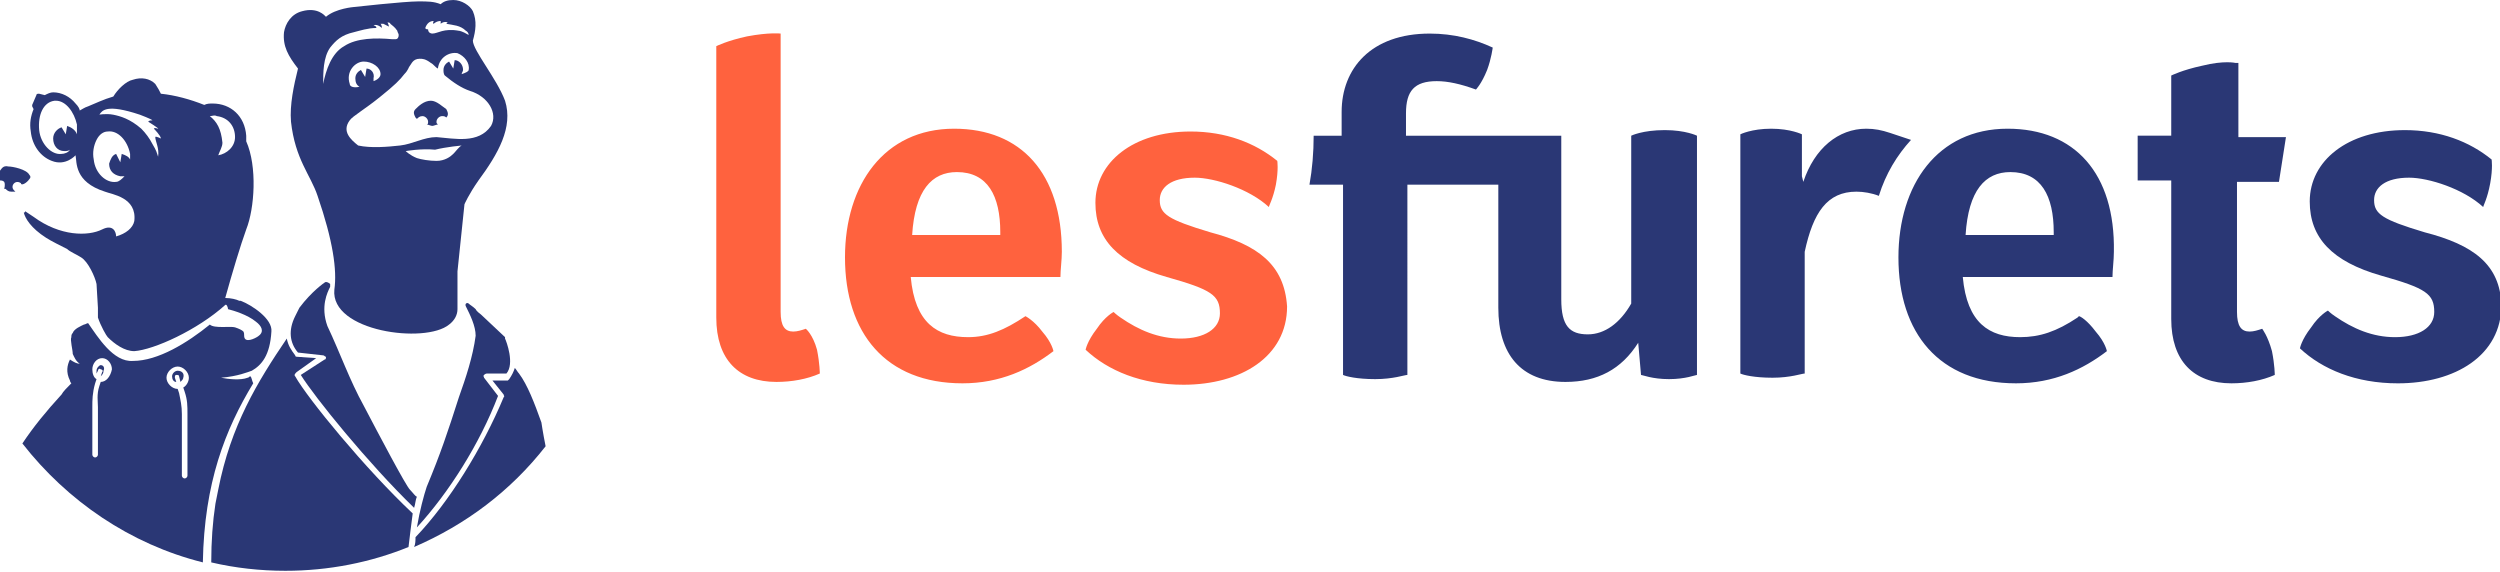 <?xml version="1.0" encoding="UTF-8"?> <svg xmlns:xlink="http://www.w3.org/1999/xlink" xmlns="http://www.w3.org/2000/svg" id="lesfurets-logo_svg__Logo" x="0" y="0" viewBox="0 0 178.7 40.9" xml:space="preserve" height="343.313" width="1500"> <style>.lesfurets-logo_svg__st0{fill:#ff623e}.lesfurets-logo_svg__st1{fill:#2a3775}</style> <path class="lesfurets-logo_svg__st0" d="M57.6 23.5c-.3.1-.6.2-.9.2-.6 0-.9-.4-.9-1.4V2.4s-.8-.1-2.4.2c-1.4.3-2.2.7-2.2.7v19.4c0 3 1.6 4.6 4.3 4.6 1.1 0 2.2-.2 3.1-.6 0 0 0-.7-.2-1.7-.3-1.1-.8-1.5-.8-1.5zM68.2 9.2c-5 0-7.8 4-7.8 9.2 0 5.4 2.9 9 8.4 9 2.7 0 4.8-1 6.5-2.3 0 0-.1-.6-.8-1.4-.6-.8-1.2-1.1-1.2-1.1-1.5 1-2.7 1.5-4.1 1.5-2.2 0-3.8-1-4.1-4.3h10.7c0-.5.1-1.2.1-1.8 0-5.6-2.9-8.8-7.7-8.8zm3.2 7.6h-6.2c.2-3.2 1.4-4.5 3.2-4.5 2.2 0 3.1 1.7 3.1 4.3v.2zM86.5 16.6c-3-.9-3.6-1.3-3.6-2.3 0-.9.8-1.6 2.5-1.6 1.4 0 3.9.8 5.3 2.1 0-.1.3-.6.5-1.6.2-1.1.1-1.7.1-1.7-1.6-1.3-3.7-2.1-6.2-2.1-4.1 0-6.8 2.2-6.8 5.1 0 2.6 1.6 4.3 5.1 5.3 3.2.9 3.8 1.3 3.8 2.6 0 1.1-1.1 1.8-2.8 1.8-1.6 0-3-.6-4.3-1.5-.3-.2-.5-.4-.5-.4s-.6.3-1.2 1.2c-.7.9-.8 1.5-.8 1.5 1.6 1.5 4 2.5 7 2.5 4.1 0 7.4-2 7.4-5.6-.2-3-2.1-4.4-5.5-5.3z" fill="#FF623E"></path> <path class="lesfurets-logo_svg__st1" d="M135.1 9.5c-.6-.2-1.1-.3-1.7-.3-2 0-3.7 1.4-4.5 3.8l-.1-.4v-3s-.8-.4-2.2-.4c-1.4 0-2.2.4-2.2.4v17.1c.2.1 1 .3 2.3.3 1.3 0 2.1-.3 2.3-.3V18c.6-2.8 1.6-4.3 3.7-4.3.5 0 1.1.1 1.6.3.5-1.6 1.3-2.9 2.3-4l-1.5-.5zM159.8 4.5s-.8-.2-2.4.2c-1.4.3-2.2.7-2.2.7v4.3h-2.4v3.2h2.4v9.9c0 3 1.6 4.6 4.3 4.6 1.1 0 2.2-.2 3.1-.6 0 0 0-.7-.2-1.7-.3-1.1-.7-1.6-.7-1.6-.3.1-.6.2-.9.2-.6 0-.9-.4-.9-1.4V13h3l.5-3.2H160V4.5zM116.6 9.7v12c-.8 1.4-1.9 2.2-3.1 2.2-1.3 0-1.9-.6-1.9-2.5V9.7h-11.1V8.1c0-1.6.6-2.3 2.2-2.3.8 0 1.7.2 2.8.6 0 0 .4-.4.8-1.4.3-.8.4-1.6.4-1.6-1.3-.6-2.8-1-4.5-1-4.2 0-6.3 2.5-6.3 5.6v1.7h-2c0 1.2-.1 2.4-.3 3.5H96v13.6c.2.1 1 .3 2.3.3 1.3 0 2.1-.3 2.3-.3V13.2h6.5V22c0 3.3 1.6 5.3 4.8 5.3 2.3 0 4-.9 5.2-2.8l.2 2.3c.1 0 .8.3 2 .3s1.9-.3 2-.3V9.7s-.8-.4-2.3-.4c-1.6 0-2.4.4-2.4.4zM143.5 9.2c-5 0-7.8 4-7.8 9.2 0 5.4 2.9 9 8.4 9 2.7 0 4.8-1 6.5-2.3 0 0-.1-.6-.8-1.4-.6-.8-1.1-1.1-1.2-1.1l-.1.1c-1.5 1-2.7 1.4-4.1 1.4-2.2 0-3.8-1-4.1-4.3H151c0-.5.1-1.2.1-1.8.1-5.6-2.8-8.8-7.6-8.8zm3.2 7.6h-6.2c.2-3.2 1.4-4.5 3.2-4.5 2.2 0 3.1 1.7 3.1 4.3v.2zM173.3 16.6c-3-.9-3.6-1.3-3.6-2.3 0-.9.8-1.6 2.5-1.6 1.4 0 3.9.8 5.3 2.1 0-.1.3-.6.5-1.7s.1-1.7.1-1.7c-1.6-1.3-3.7-2.1-6.2-2.1-4.1 0-6.8 2.2-6.8 5.1 0 2.6 1.6 4.3 5.1 5.3 3.2.9 3.8 1.3 3.8 2.6 0 1.1-1.1 1.8-2.8 1.8-1.6 0-3-.6-4.3-1.5-.3-.2-.5-.4-.5-.4s-.6.3-1.2 1.2c-.7.9-.8 1.5-.8 1.5 1.6 1.5 4 2.5 7 2.5 4.1 0 7.4-2 7.4-5.6-.1-2.9-2-4.3-5.5-5.2z" fill="#2A3775"></path> <circle cx="20.4" cy="17.2" r="23.7" style="" fill="none"></circle> <path class="lesfurets-logo_svg__st1" d="M2.1 12.8c.1-.1.1-.2 0-.3-.2-.4-1.2-.6-1.5-.6-.4-.1-.5.2-.6.3v.7c.1 0 .2 0 .3.1.1.2 0 .5 0 .5h.1c.1.1.2.2.4.2h.3l-.1-.1c-.3-.3.1-.8.5-.5 0 .2.4 0 .6-.3z" fill="#2A3775"></path> <path class="lesfurets-logo_svg__st1" d="M17.9 26.9c-.1 0-.1.1-.2.1-.5.2-1.4.1-1.9 0 1.2-.1 1.9-.4 2.2-.5.7-.4 1.3-1.1 1.4-2.8.1-.9-1.4-1.9-2.2-2.2h-.1c-.2-.1-.6-.2-1-.2.5-1.8 1.1-3.8 1.5-4.9.6-1.5.8-4.5 0-6.3v-.4c-.1-1.4-1.1-2.3-2.4-2.3-.2 0-.4 0-.6.1-1-.4-2.1-.7-3.1-.8-.1-.2-.2-.4-.4-.7-.4-.4-1-.5-1.6-.3-.5.1-1.1.7-1.4 1.2-.7.2-1.3.5-1.8.7-.3.1-.4.2-.6.3 0-.1-.1-.3-.3-.5-.4-.5-1-.8-1.6-.8-.2 0-.4.1-.6.2l-.4-.1c-.1 0-.2 0-.2.1l-.3.7v.1l.1.2c-.2.5-.3 1-.2 1.6.1 1 .7 1.8 1.5 2.1 1 .4 1.7-.4 1.7-.4.1.5-.1 1.9 2.1 2.6.5.2 2.3.4 2.1 2.1-.1.5-.6.9-1.3 1.1 0-.3-.2-.9-1-.5-1 .5-3 .5-4.9-.9l-.6-.4s0 .1-.1.1c.1.4.5 1.1 1.6 1.8.3.2 1.1.6 1.5.8.2.2.7.4 1 .6.5.3 1 1.4 1.1 1.9 0 .2.1 1.5.1 1.7v.7c.2.6.6 1.3.7 1.4.5.5 1.2 1 1.9 1 1.4-.1 4.5-1.5 6.5-3.3.1-.1.2.2.2.3.4.1 1.4.4 2 .9.4.3.6.7.2 1-.1.1-.8.5-1 .2-.1-.2 0-.3-.1-.5-.1-.1-.3-.2-.6-.3-.3-.1-1.5.1-1.8-.2-1.6 1.3-3.7 2.6-5.5 2.6-1.4.1-2.5-1.7-3.2-2.7-.1 0-.2.1-.3.1-.2.1-.7.3-.8.6-.1.1-.1.2-.1.3-.1.2.1.9.1 1.2.1.2.2.5.5.7-.2 0-.4-.1-.7-.3-.2.4-.3.9 0 1.5 0 .1.1.2.1.2-.3.3-.6.6-.7.8-1.1 1.2-2 2.3-2.8 3.5 3.2 4.1 7.7 7.2 12.9 8.5.1-5.7 1.6-9.5 3.6-12.8-.1-.2-.1-.4-.2-.5zM5.5 9.6c-.1-.3-.4-.5-.7-.6l-.1.6-.3-.5c-.3.1-.6.4-.6.8 0 .5.3.9.8.9.1 0 .3 0 .4-.1-.1.2-.4.3-.6.3-.7.1-1.5-.7-1.6-1.7-.1-1.1.3-2 1.1-2.1H4c.7 0 1.3.8 1.5 1.7v.7zm-3.2 6 .1.1-.1-.1zM8.7 11l-.1.6-.3-.6c-.3.1-.4.4-.5.7 0 .5.3.8.8.9h.3c-.2.2-.4.4-.6.4-.7.1-1.5-.6-1.6-1.6-.1-.5 0-1 .2-1.4.2-.4.5-.6.8-.6.7-.1 1.4.6 1.6 1.6v.4c-.1-.2-.3-.3-.6-.4zm2.6.2c-.1-.3-.1-.4-.4-.9-.2-.4-.5-.8-.8-1.1-.8-.7-1.5-.9-2-1-.5-.1-1.1 0-1 0 .2-.3.5-.8 2.9 0 0 0 .8.3.9.4-.3 0-.3.1-.3.1s.8.5.7.5c-.3-.1-.3 0-.3 0s.5.5.5.7c0 0-.4-.2-.4-.1 0 .3.3.8.2 1.4zM15 8.3c.2 0 .3-.1.5 0 .8.1 1.3.7 1.3 1.5 0 .7-.6 1.2-1.2 1.3.1-.3.3-.6.3-.9-.1-1-.4-1.5-.9-1.9zm-7.8 19-.1.3c-.2.6-.1 1.1-.1 1.5v3.4c0 .1-.1.2-.2.2s-.2-.1-.2-.2v-3.4c0-.5 0-1 .2-1.7l.1-.3c-.2-.1-.3-.4-.3-.7 0-.4.3-.8.7-.8.4 0 .7.4.7.8-.1.5-.4.9-.8.9zm6 .7c.2.6.2 1 .2 1.6V34c0 .1-.1.2-.2.2s-.2-.1-.2-.2v-4.4c0-.6-.1-1-.2-1.5l-.1-.3c-.4 0-.8-.4-.8-.8s.4-.8.8-.8.8.4.8.8c0 .3-.2.6-.4.7l.1.3z" fill="#2A3775"></path> <path class="lesfurets-logo_svg__st1" d="M7.2 26.1c-.1 0-.3.2-.3.4v.2l.1-.2c0-.1.1-.2.2-.1.1 0 .2.1.1.2l-.1.3c.1-.1.2-.2.2-.4.1-.2 0-.4-.2-.4zM12.7 26.5c-.2 0-.4.2-.4.4s.1.4.3.4l-.1-.3c0-.1 0-.2.1-.2s.2 0 .2.1l.1.4c.1-.1.2-.2.2-.3.1-.3-.1-.5-.4-.5zM20.8 8.7c.3 2.7 1.4 3.8 1.9 5.3 1.1 3.2 1.4 5.3 1.2 6.7-.3 3 6.5 3.9 8.2 2.5.4-.3.6-.7.6-1.1v-2.7l.5-4.8s.3-.7 1-1.7c1.4-1.9 2.5-3.8 1.9-5.7-.6-1.6-2.3-3.6-2.3-4.3.2-.7.3-1.4 0-2.1-.2-.4-.8-.8-1.4-.8-.4 0-.7.1-.9.3-.5-.2-.9-.2-1.6-.2-1 0-4.6.4-4.6.4s-1.3.1-2 .7c-.1-.1-.6-.7-1.7-.4-.8.2-1.2.9-1.3 1.5-.1 1 .3 1.7 1 2.6-.3 1.2-.6 2.6-.5 3.8zM32.4 11c-.2.2-.6.5-1.2.5-.5 0-1.1-.1-1.4-.2-.5-.2-.8-.5-.8-.5s1.1-.2 2.1-.1c.8-.2 1.9-.3 1.9-.3-.2.1-.4.4-.6.6zm-2-9c.1-.3.3-.5.6-.5-.1.2 0 .2 0 .2s.2-.2.5-.2v.2s.2-.2.5-.1l-.1.1c.5.1 1 .1 1.4.5.2.1.2.3.2.3-.5-.3-.7-.3-.7-.3-1.1-.2-1.5.2-1.9.2 0 0-.3 0-.3-.3-.2 0-.2-.1-.2-.1zm-1.5 3.3c.3-.3.3-.5.4-.6.1-.1.2-.5.7-.5.2 0 .4 0 .8.3.2.1.3.3.5.4.1-.8.8-1.2 1.4-1.1.5.2.9.7.8 1.2 0 .1-.2.2-.5.3 0-.1.1-.2.1-.3 0-.4-.3-.7-.6-.7l-.1.6-.3-.5c-.2.1-.4.3-.4.6 0 .1 0 .3.1.4.6.5 1.2.9 1.8 1.1 1.3.4 2 1.6 1.5 2.5-.9 1.3-2.6.9-3.9.8-.9 0-1.7.5-2.6.6-.9.1-2.1.2-3 0-.5-.4-1.2-1-.6-1.8.2-.3 1.1-.8 2.2-1.7 1-.8 1.4-1.2 1.7-1.6zm-2.7-.4-.1.6-.3-.5c-.2.1-.4.3-.4.6s.1.5.3.6c-.4.1-.7 0-.7-.2-.3-.9.4-1.6 1-1.6s1.2.4 1.2.9c0 .2-.2.4-.5.5v-.2c.1-.4-.2-.7-.5-.7zm-2.6-1.5c.4-.5.8-.9 1.7-1.1.4-.1 1-.3 1.6-.3 0-.1 0-.1-.2-.2.3-.1.6.2.6.2s0-.2-.1-.3h.2l.4.2s0-.1-.1-.3c0 0 .2 0 .2.1.1.1.3.2.5.5 0 .1.1.2.1.3 0 .2-.1.3-.2.3H28c-1.1-.1-2.5-.1-3.4.5-.9.5-1.3 1.7-1.5 2.7 0-.8 0-1.9.5-2.6z" fill="#2A3775"></path> <path class="lesfurets-logo_svg__st1" d="M29.8 8.5c.1-.1.2-.2.4-.2s.4.2.4.4c0 .1 0 .2-.1.2.1 0 .3.1.4.1.1 0 .3-.1.4-.1-.1-.1-.1-.1-.1-.2 0-.2.2-.4.4-.4.1 0 .2 0 .3.1.2-.2.1-.4 0-.6-.3-.2-.7-.6-1.1-.6-.5 0-.9.4-1.1.6-.2.2-.1.4 0 .6l.1.1zM34.8 26.7h1.4c.6-.7 0-2.3-.1-2.5v-.1l-1.7-1.6c-.1-.1-.3-.2-.4-.4-.2-.2-.4-.3-.5-.4-.1-.1-.3 0-.2.2.3.6.7 1.4.7 2.1-.2 1.5-.7 3-1.2 4.4-.8 2.5-1.3 4-2.3 6.4-.2.6-.5 1.7-.7 2.9 2.3-2.5 4.5-6 5.8-9.4l-1-1.3c0-.1-.1-.1 0-.2 0 0 .1-.1.2-.1zM23.2 25.7l-1.7 1.1c1 1.6 4.8 6.3 8.1 9.5.1-.3.1-.6.2-.8-.1 0-.3-.3-.5-.5-.3-.3-2.2-3.9-3.3-6-1-1.8-1.7-3.8-2.6-5.7-.5-1.4 0-2.4.2-2.8v-.2c-.1-.1-.3-.2-.4-.1 0 0-.9.6-1.8 1.8l-.3.6c-.5 1-.4 1.9.2 2.6l1.8.2c.1 0 .1.1.2.1 0 .1 0 .2-.1.2z" fill="#2A3775"></path> <path class="lesfurets-logo_svg__st1" d="M21.1 26.9c-.1-.1 0-.2.1-.3l1.4-1-1.4-.1s-.1 0-.1-.1c-.3-.4-.5-.7-.6-1.2-2.1 3.1-4 6.2-4.9 10.8l-.2 1c-.2 1.3-.3 2.7-.3 4.2 1.7.4 3.5.6 5.3.6 3.1 0 6.1-.6 8.8-1.7.1-.8.2-1.7.3-2.4-3.4-3.2-7.5-8.2-8.4-9.8zM38.7 30.2c-.5-1.4-1-2.7-1.6-3.5-.1-.1-.2-.3-.3-.4-.1.3-.2.5-.4.8l-.1.1h-1.1l.8 1c0 .1.1.1 0 .2-1.5 3.6-3.9 7.5-6.3 10 0 .2 0 .5-.1.7 3.7-1.6 6.9-4 9.4-7.2-.2-1-.3-1.7-.3-1.7z" fill="#2A3775"></path> </svg> 